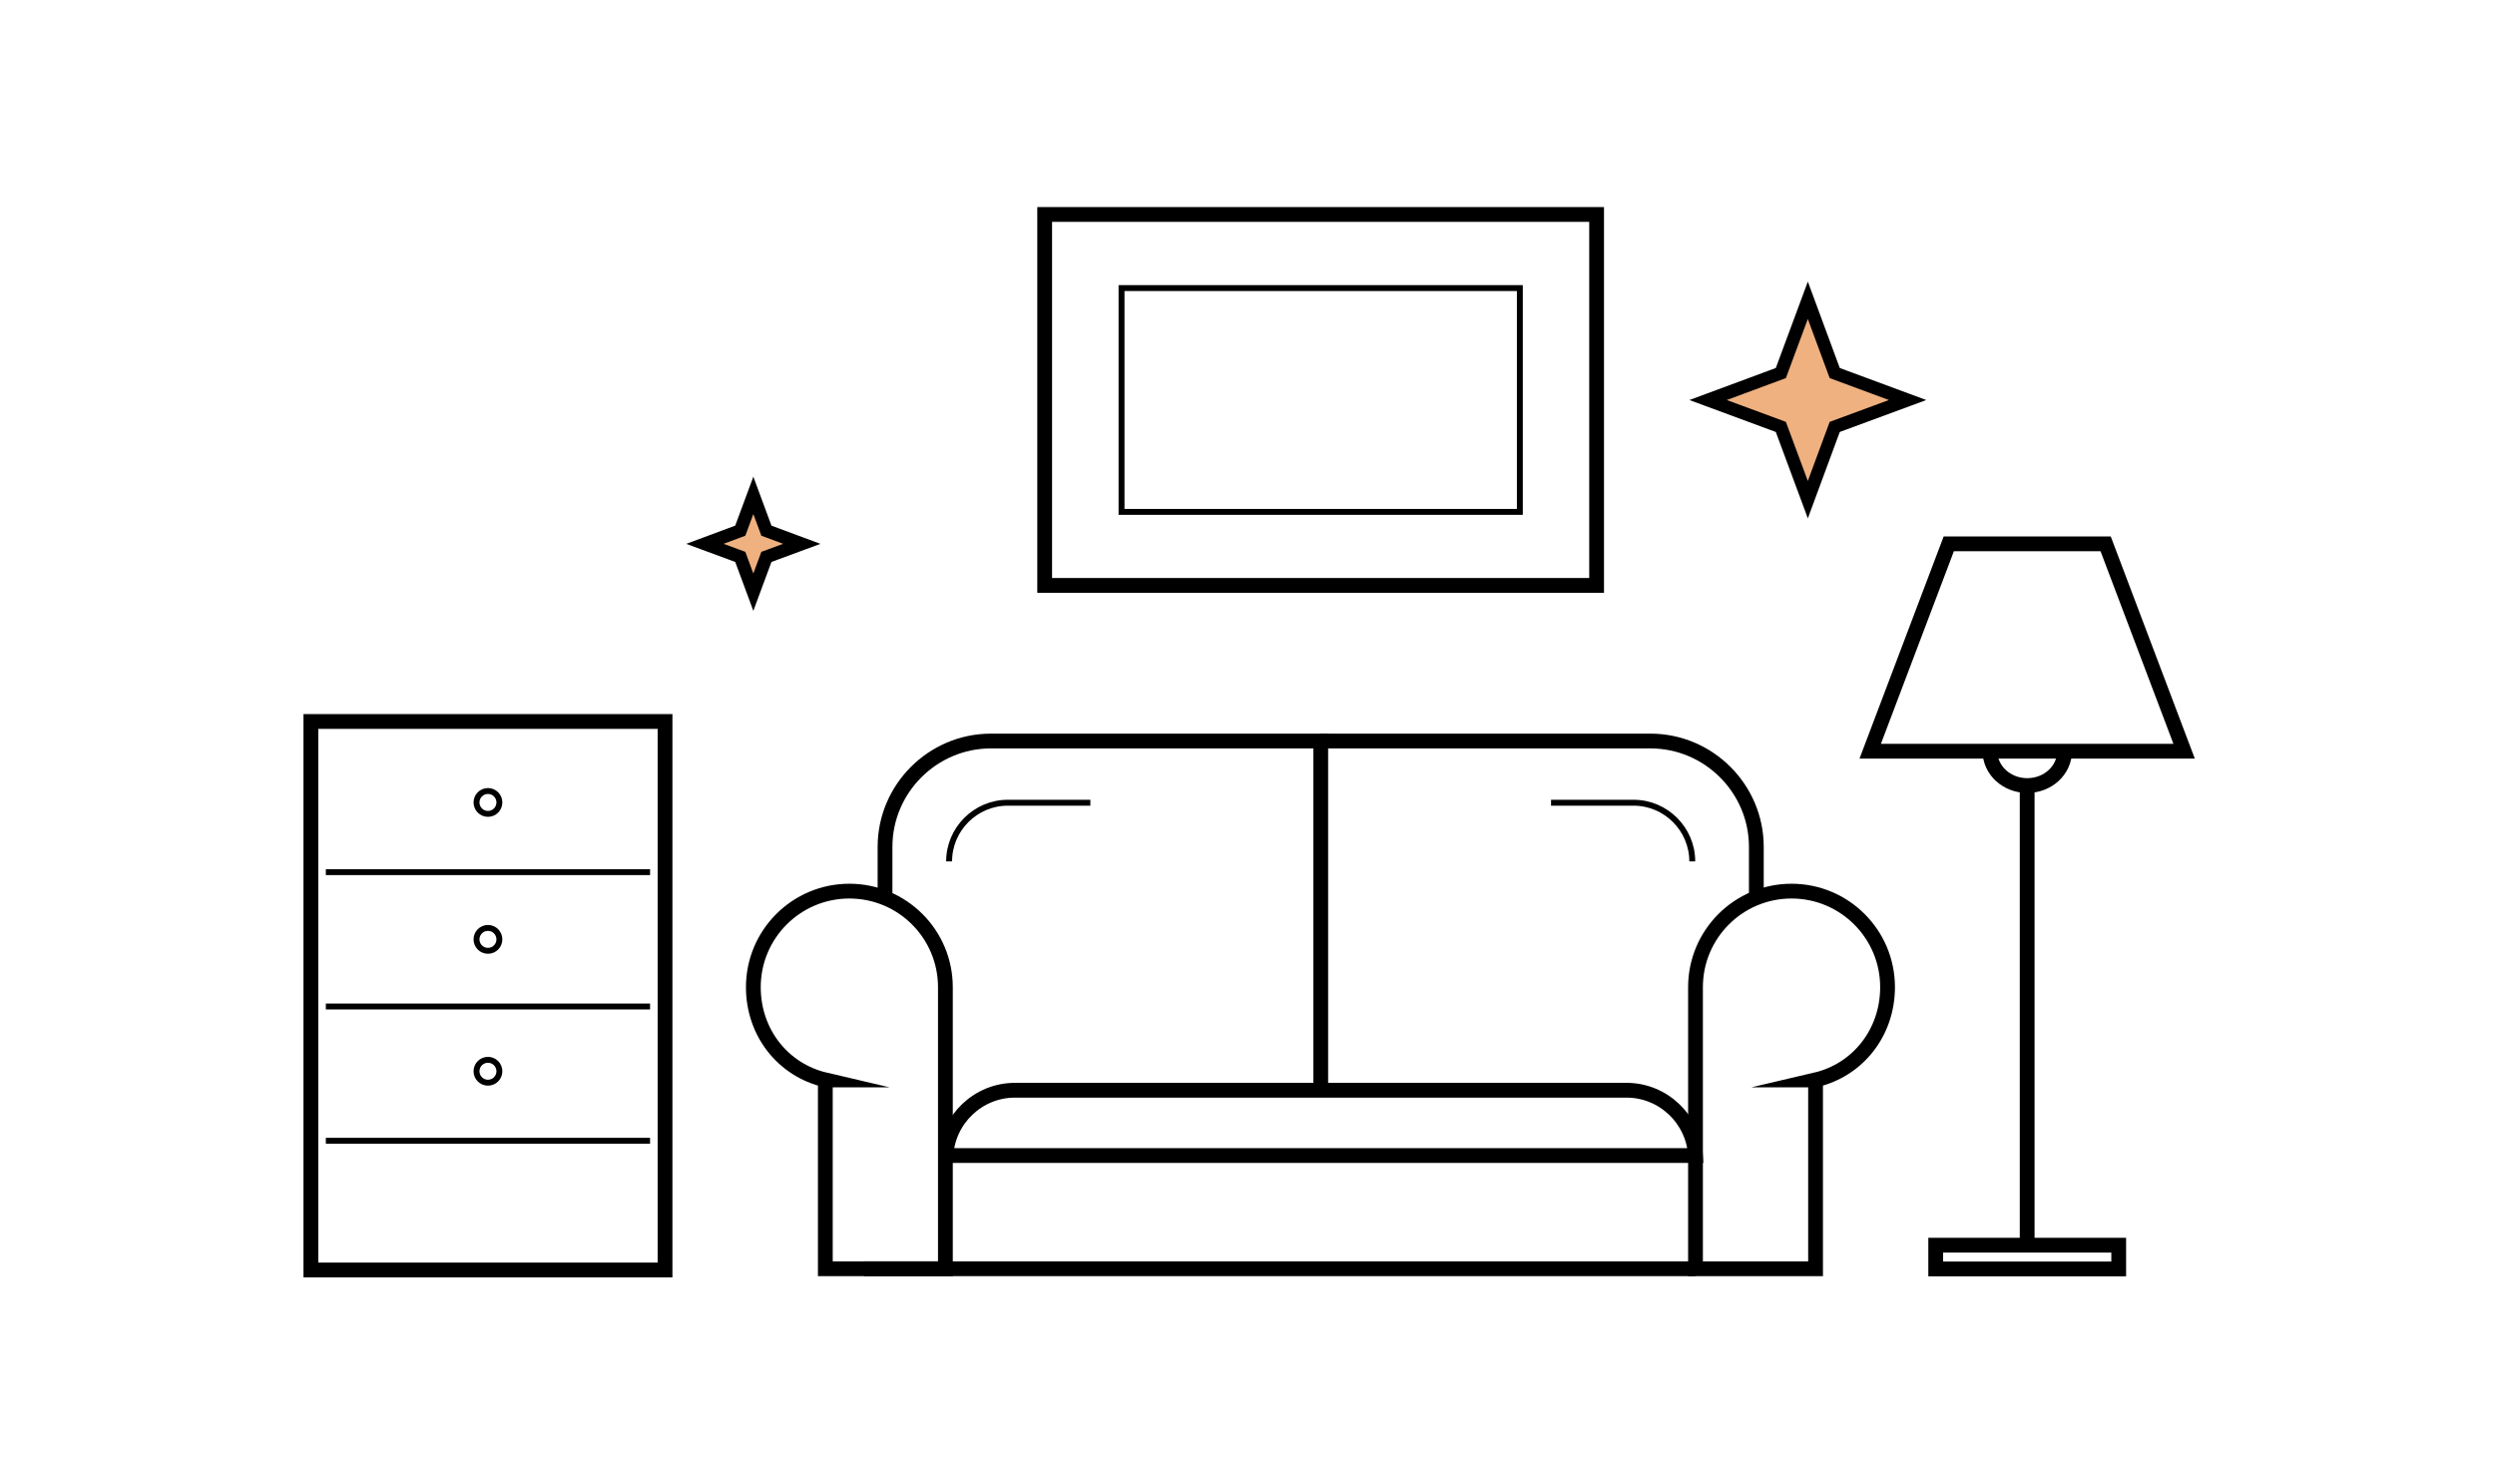 <?xml version="1.0" encoding="UTF-8"?><svg id="Web" xmlns="http://www.w3.org/2000/svg" viewBox="0 0 261.64 155.67"><defs><style>.cls-1{fill:#efb180;stroke-width:1.36px;}.cls-1,.cls-2,.cls-3{stroke:#000;stroke-miterlimit:10;}.cls-2{stroke-width:1.55px;}.cls-2,.cls-3{fill:none;}.cls-3{stroke-width:.62px;}</style></defs><rect class="cls-2" x="32.6" y="75.66" width="37.14" height="57.52"/><line class="cls-3" x1="34.17" y1="91.46" x2="68.17" y2="91.46"/><line class="cls-3" x1="34.17" y1="105.55" x2="68.17" y2="105.55"/><line class="cls-3" x1="34.17" y1="119.63" x2="68.17" y2="119.63"/><circle class="cls-3" cx="51.17" cy="84.15" r="1.2"/><circle class="cls-3" cx="51.17" cy="98.51" r="1.2"/><circle class="cls-3" cx="51.17" cy="112.34" r="1.2"/><path class="cls-2" d="M86.56,113.25c-4.45-1.04-7.56-4.96-7.56-9.73,0-5.56,4.51-10.07,10.07-10.07s10.07,4.51,10.07,10.07v29.53h-12.59v-19.8Z"/><path class="cls-2" d="M190.38,113.25c4.45-1.04,7.56-4.96,7.56-9.73,0-5.56-4.51-10.07-10.07-10.07s-10.07,4.51-10.07,10.07v29.53s12.59,0,12.59,0v-19.8Z"/><path class="cls-2" d="M92.81,94.47v-5.66c0-6.11,5-11.1,11.1-11.1h34.59v36.61"/><path class="cls-2" d="M170.56,114.33h-64.13c-3.85,0-7.03,3.05-7.23,6.85h78.6c-.21-3.8-3.38-6.85-7.23-6.85Z"/><line class="cls-2" x1="90.6" y1="133.05" x2="177.79" y2="133.05"/><path class="cls-3" d="M99.53,90.33h0c0-3.38,2.77-6.15,6.15-6.15h8.66"/><path class="cls-2" d="M184.18,94.47v-5.66c0-6.11-5-11.1-11.1-11.1h-34.59"/><path class="cls-3" d="M177.46,90.33h0c0-3.38-2.77-6.15-6.15-6.15h-8.66"/><polygon class="cls-2" points="229.04 78.78 196.12 78.78 204.36 57.03 220.81 57.03 229.04 78.78"/><path class="cls-2" d="M216.5,78.78c0,1.99-1.75,3.6-3.91,3.6s-3.91-1.61-3.91-3.6"/><line class="cls-2" x1="212.58" y1="82.38" x2="212.58" y2="130.58"/><rect class="cls-2" x="202.99" y="130.58" width="19.19" height="2.49"/><rect class="cls-2" x="109.55" y="22.49" width="57.88" height="38.9"/><rect class="cls-3" x="117.61" y="30.21" width="41.77" height="23.47"/><polygon class="cls-1" points="79 51.95 80.37 55.65 84.08 57.03 80.37 58.4 79 62.1 77.63 58.4 73.92 57.03 77.63 55.65 79 51.95"/><polygon class="cls-1" points="189.58 31.49 192.4 39.12 200.04 41.95 192.4 44.77 189.58 52.4 186.75 44.77 179.12 41.95 186.75 39.12 189.58 31.49"/></svg>